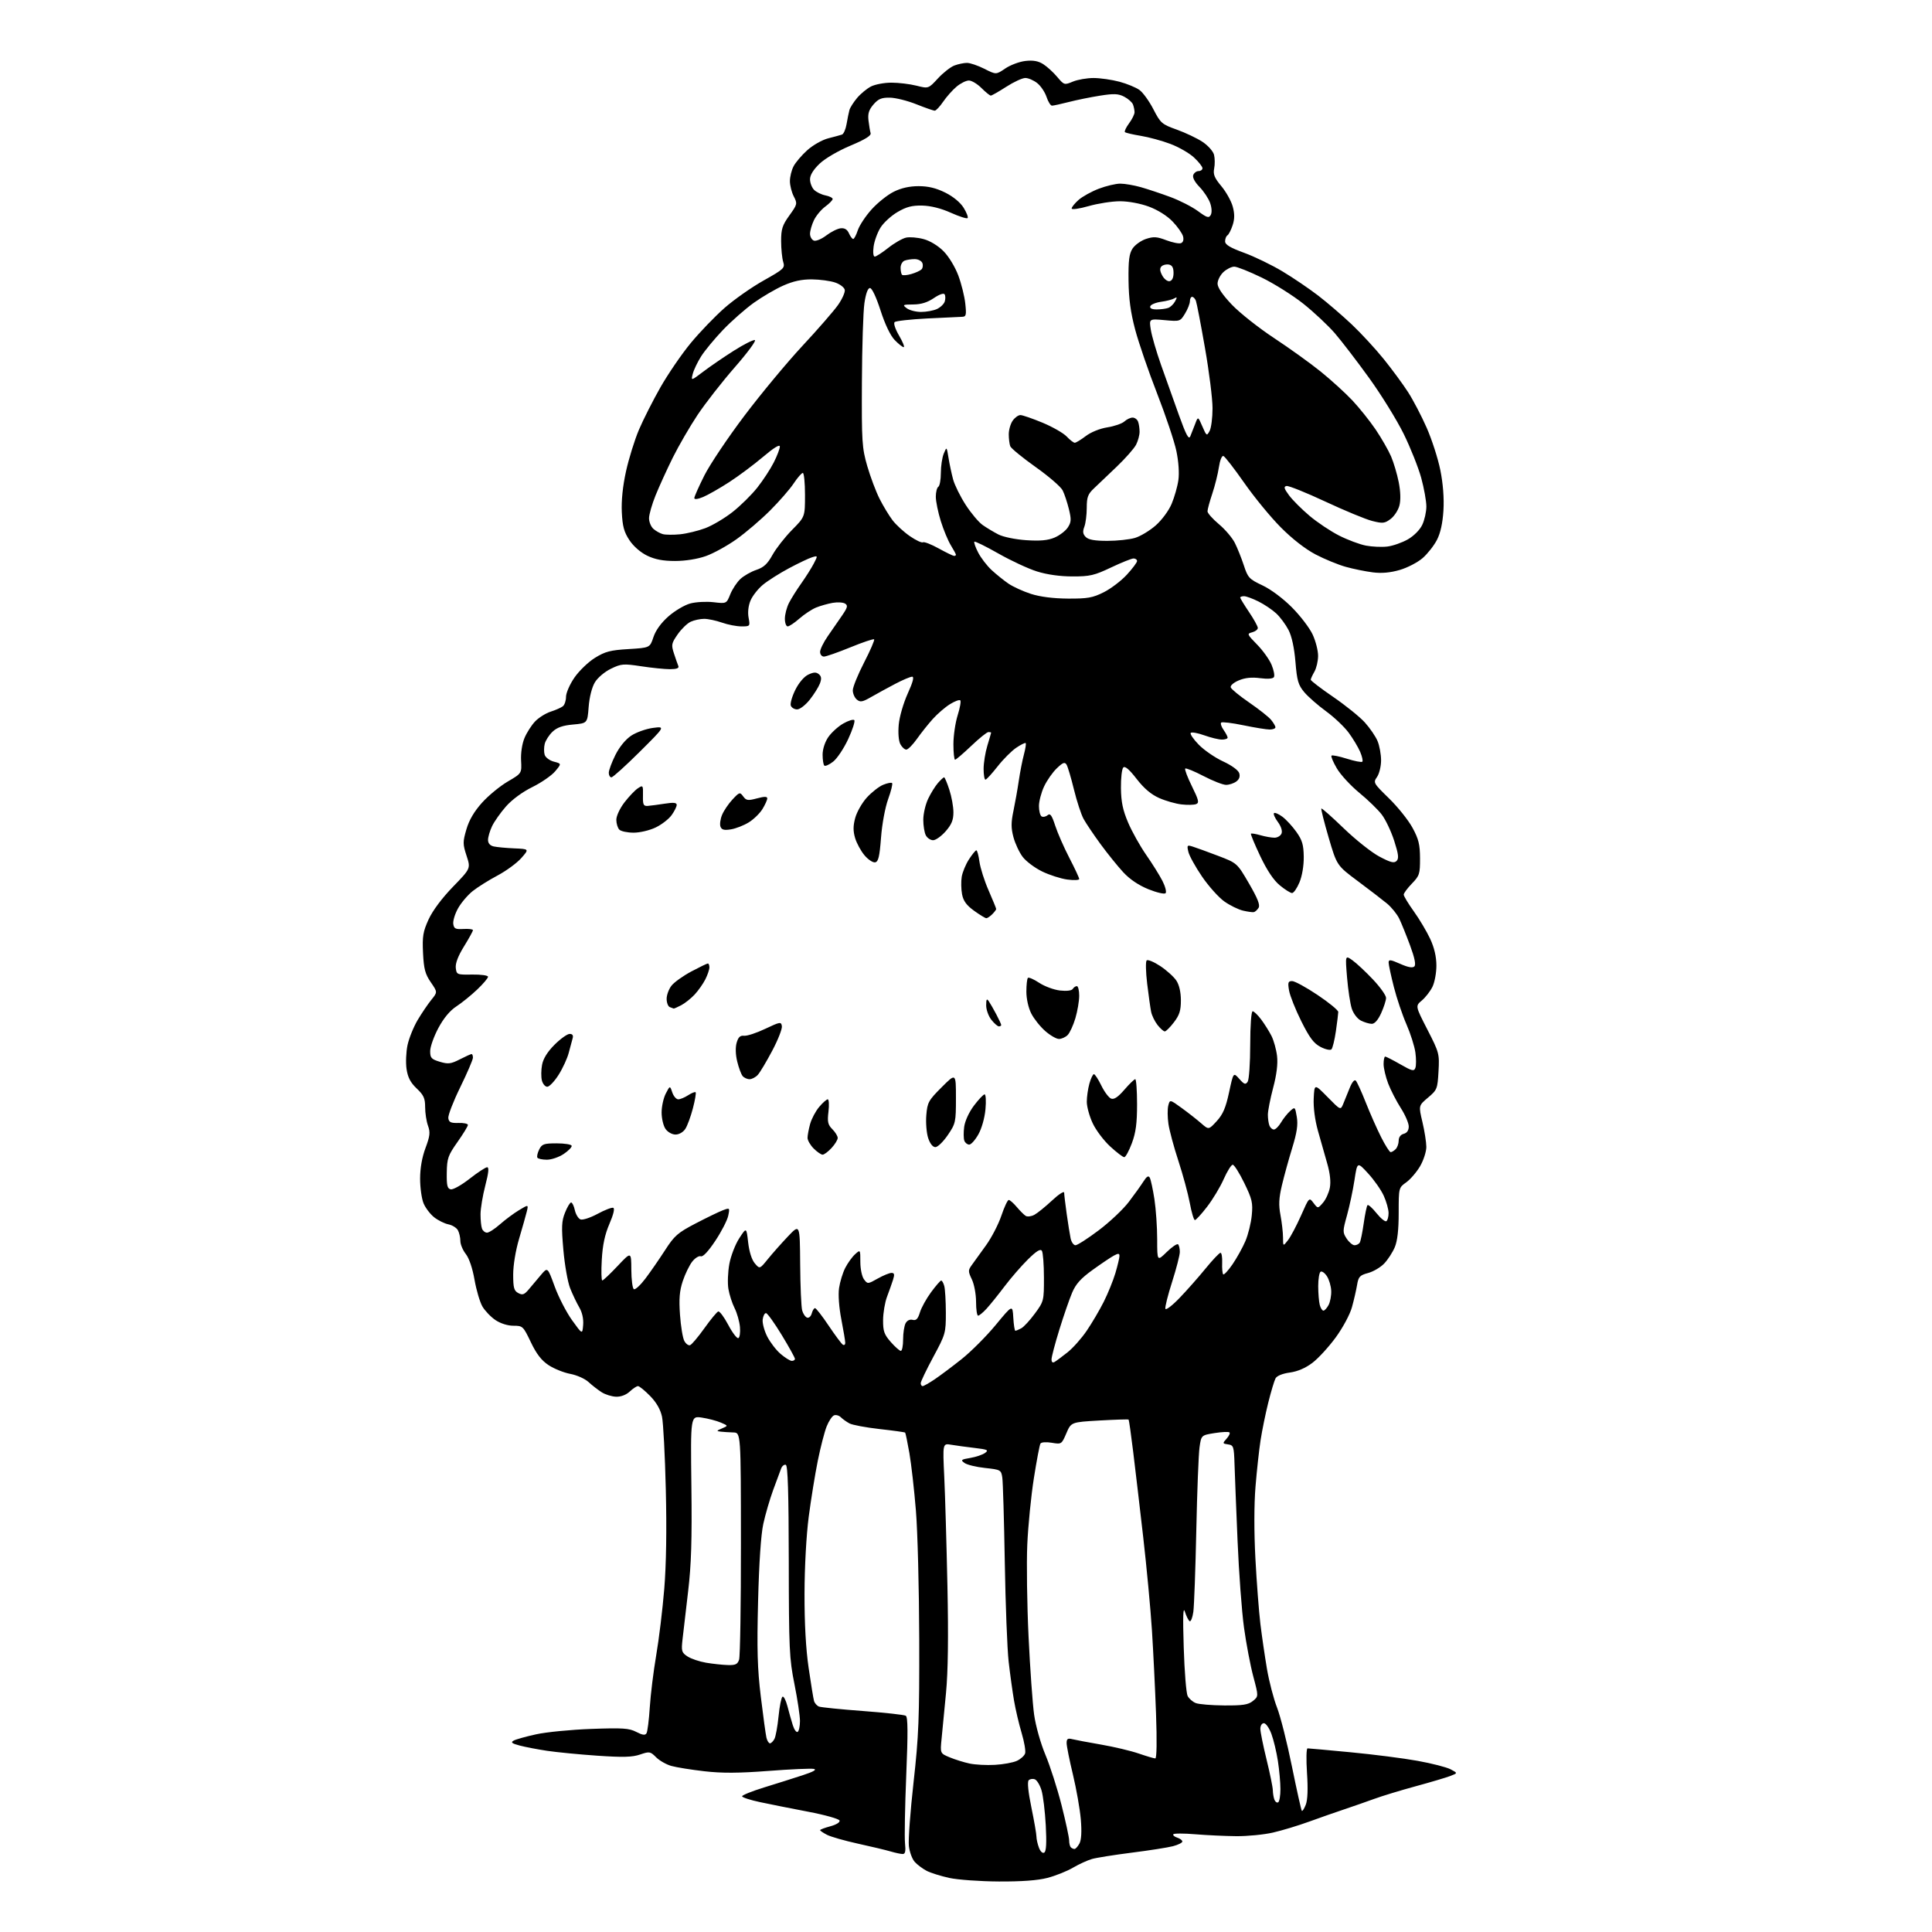 <?xml version="1.0" encoding="UTF-8" standalone="no"?>
<svg 
  version="1.1" 
  xmlns="http://www.w3.org/2000/svg" 
  xmlns:xlink="http://www.w3.org/1999/xlink" 
  xmlns:svg="http://www.w3.org/2000/svg"
  xmlns:rdf="http://www.w3.org/1999/02/22-rdf-syntax-ns#"
  xmlns:cc="http://creativecommons.org/ns#"
  xmlns:dc="http://purl.org/dc/elements/1.1/"
  viewBox="0 0 768 768"
  width="768"
  height="768"
>
<style>svg {background-color: white; }</style>"
<path stroke="none" fill="black" fill-rule="evenodd" d="M397.04,747.92C389.59,747.88 380.74,747.24 377.37,746.51C374.00,745.77 369.95,744.51 368.37,743.69C366.79,742.87 364.66,741.28 363.63,740.14C362.60,739.01 361.55,736.15 361.29,733.79C361.02,731.43 361.86,720.05 363.15,708.50C365.21,690.11 365.49,683.03 365.41,651.50C365.36,631.70 364.77,608.75 364.09,600.50C363.42,592.25 362.25,581.97 361.50,577.65C360.74,573.33 359.98,569.65 359.81,569.48C359.64,569.31 355.07,568.67 349.66,568.07C344.24,567.46 338.85,566.46 337.68,565.83C336.50,565.20 334.96,564.10 334.24,563.38C333.53,562.67 332.32,562.33 331.55,562.62C330.78,562.91 329.46,564.89 328.61,567.02C327.76,569.15 326.17,575.30 325.08,580.69C323.99,586.09 322.37,596.12 321.47,603.00C320.52,610.34 319.83,622.92 319.81,633.50C319.78,645.28 320.34,655.47 321.44,663.00C322.36,669.33 323.33,675.25 323.59,676.16C323.86,677.07 324.75,678.07 325.57,678.39C326.39,678.70 334.24,679.50 343.00,680.15C351.77,680.81 359.45,681.66 360.07,682.04C360.90,682.56 360.95,688.80 360.25,705.62C359.73,718.20 359.51,730.41 359.76,732.75C360.09,735.89 359.85,737.00 358.85,737.00C358.10,737.00 355.91,736.54 353.99,735.97C352.07,735.41 346.23,734.01 341.00,732.87C335.77,731.72 330.26,730.15 328.75,729.37C327.24,728.59 326.00,727.75 326.00,727.51C326.00,727.27 327.83,726.58 330.06,725.98C332.42,725.35 333.97,724.39 333.74,723.69C333.53,723.04 327.99,721.47 321.43,720.22C314.87,718.97 306.24,717.25 302.25,716.40C298.26,715.56 295.00,714.50 295.00,714.05C295.00,713.60 298.94,712.02 303.75,710.53C308.56,709.05 315.43,706.88 319.00,705.71C323.31,704.31 324.83,703.45 323.50,703.17C322.40,702.94 314.30,703.29 305.50,703.97C293.60,704.87 287.07,704.91 280.00,704.10C274.77,703.50 268.87,702.55 266.87,701.99C264.88,701.43 262.15,699.88 260.81,698.54C258.51,696.23 258.17,696.18 254.44,697.45C251.36,698.51 247.67,698.61 237.50,697.92C230.35,697.43 221.35,696.55 217.50,695.98C213.65,695.40 208.72,694.45 206.54,693.87C203.43,693.04 202.93,692.62 204.19,691.91C205.07,691.42 209.10,690.29 213.15,689.41C217.19,688.52 227.05,687.56 235.05,687.27C247.55,686.82 250.07,686.98 252.93,688.46C255.39,689.74 256.46,689.88 256.99,689.02C257.39,688.37 257.98,683.72 258.30,678.67C258.62,673.63 259.77,664.33 260.85,658.00C261.94,651.67 263.38,639.81 264.05,631.63C264.84,622.02 265.06,608.07 264.67,592.13C264.35,578.59 263.66,565.55 263.16,563.16C262.54,560.28 260.96,557.52 258.42,554.91C256.31,552.76 254.15,551.00 253.61,551.00C253.07,551.00 251.60,551.97 250.34,553.15C248.94,554.47 246.84,555.27 244.95,555.22C243.24,555.17 240.64,554.37 239.17,553.44C237.70,552.50 235.35,550.68 233.95,549.38C232.55,548.08 229.29,546.62 226.70,546.14C224.10,545.65 220.22,544.09 218.06,542.66C215.23,540.79 213.25,538.22 211.01,533.53C207.98,527.18 207.79,527.00 204.10,527.00C201.81,527.00 198.96,526.10 196.95,524.75C195.11,523.51 192.78,521.08 191.77,519.35C190.76,517.61 189.35,512.83 188.63,508.72C187.84,504.16 186.48,500.16 185.16,498.48C183.97,496.97 183.00,494.64 183.00,493.30C183.00,491.96 182.57,490.06 182.04,489.07C181.51,488.08 179.81,487.01 178.26,486.70C176.71,486.39 174.17,485.13 172.60,483.90C171.04,482.67 169.14,480.18 168.38,478.36C167.62,476.55 167.00,472.14 167.00,468.57C167.00,464.38 167.76,460.04 169.14,456.36C170.92,451.58 171.09,450.13 170.14,447.50C169.51,445.77 169.00,442.45 169.00,440.11C169.00,436.59 168.43,435.32 165.64,432.68C163.17,430.34 162.11,428.30 161.61,424.95C161.24,422.44 161.42,418.16 162.00,415.43C162.59,412.69 164.40,408.22 166.02,405.48C167.65,402.74 170.10,399.13 171.46,397.45C173.95,394.39 173.95,394.39 171.24,390.45C169.00,387.18 168.47,385.17 168.16,378.81C167.85,372.19 168.15,370.35 170.38,365.47C171.99,361.97 175.67,357.04 180.05,352.52C187.12,345.23 187.12,345.23 185.47,340.19C183.95,335.55 183.94,334.70 185.40,329.69C186.48,325.99 188.48,322.57 191.61,319.09C194.14,316.27 198.74,312.49 201.81,310.69C207.41,307.42 207.41,307.42 207.14,302.34C206.98,299.33 207.53,295.68 208.49,293.38C209.38,291.25 211.28,288.27 212.72,286.77C214.15,285.27 216.94,283.53 218.91,282.89C220.89,282.26 223.06,281.29 223.75,280.75C224.44,280.20 225.00,278.51 225.00,276.99C225.00,275.46 226.50,272.03 228.34,269.36C230.18,266.69 233.84,263.16 236.48,261.52C240.54,259.00 242.61,258.45 249.81,258.02C258.34,257.50 258.34,257.50 259.75,253.27C260.65,250.56 262.80,247.59 265.72,245.02C268.23,242.81 272.13,240.50 274.39,239.89C276.65,239.28 280.81,239.06 283.64,239.39C288.79,239.99 288.79,239.99 290.29,236.25C291.12,234.19 292.93,231.45 294.31,230.16C295.68,228.88 298.54,227.25 300.66,226.54C303.61,225.55 305.10,224.16 307.09,220.56C308.52,217.99 312.01,213.53 314.84,210.66C320.00,205.44 320.00,205.44 320.00,196.72C320.00,191.92 319.61,188.00 319.13,188.00C318.66,188.00 317.03,189.86 315.52,192.14C314.02,194.42 309.79,199.27 306.14,202.92C302.49,206.57 296.48,211.71 292.78,214.34C289.09,216.97 283.59,220.00 280.56,221.06C277.22,222.24 272.41,223.00 268.34,223.00C263.55,223.00 260.38,222.39 257.25,220.88C254.62,219.60 251.80,217.15 250.20,214.72C248.07,211.50 247.45,209.24 247.18,203.59C246.96,199.00 247.55,193.27 248.85,187.35C249.96,182.32 252.27,174.89 253.98,170.85C255.70,166.81 259.56,159.19 262.56,153.91C265.57,148.64 270.96,140.76 274.55,136.41C278.14,132.06 284.21,125.76 288.03,122.40C291.85,119.05 298.84,114.14 303.56,111.50C311.67,106.94 312.09,106.54 311.33,104.09C310.89,102.67 310.52,98.96 310.51,95.86C310.50,91.07 310.99,89.53 313.79,85.64C316.97,81.22 317.03,80.96 315.54,78.08C314.69,76.44 314.00,73.70 314.00,72.00C314.00,70.30 314.65,67.65 315.44,66.13C316.22,64.60 318.67,61.72 320.88,59.73C323.10,57.72 326.80,55.62 329.19,55.00C331.56,54.40 334.04,53.72 334.69,53.50C335.35,53.28 336.18,51.39 336.53,49.30C336.89,47.21 337.39,44.71 337.66,43.74C337.92,42.78 339.29,40.63 340.69,38.96C342.09,37.29 344.57,35.24 346.21,34.39C347.84,33.55 351.51,32.86 354.36,32.86C357.21,32.86 361.69,33.40 364.31,34.06C369.07,35.26 369.07,35.26 372.83,31.18C374.90,28.94 377.84,26.63 379.36,26.05C380.89,25.47 383.15,25.00 384.40,25.00C385.64,25.00 388.75,26.06 391.31,27.35C395.96,29.71 395.96,29.71 399.63,27.21C401.65,25.84 405.25,24.50 407.63,24.23C410.72,23.88 412.75,24.25 414.73,25.52C416.25,26.49 418.75,28.77 420.27,30.59C423.00,33.82 423.11,33.85 426.49,32.44C428.39,31.65 432.09,31.01 434.72,31.01C437.35,31.02 441.96,31.68 444.97,32.48C447.97,33.28 451.57,34.76 452.97,35.78C454.36,36.79 456.85,40.24 458.50,43.45C461.34,48.96 461.84,49.40 467.77,51.52C471.22,52.76 475.83,54.94 478.00,56.38C480.21,57.84 482.24,60.13 482.60,61.54C482.95,62.93 482.97,65.38 482.65,66.98C482.19,69.32 482.75,70.71 485.52,74.02C487.41,76.29 489.45,79.94 490.04,82.14C490.82,85.03 490.80,87.07 489.98,89.55C489.36,91.43 488.44,93.23 487.93,93.55C487.42,93.86 487.00,94.93 487.00,95.93C487.00,97.26 488.95,98.44 494.52,100.48C498.66,101.99 505.54,105.32 509.80,107.88C514.07,110.44 520.46,114.78 524.01,117.51C527.56,120.24 533.54,125.38 537.30,128.92C541.06,132.47 546.82,138.71 550.10,142.79C553.39,146.87 557.71,152.75 559.71,155.85C561.72,158.96 565.05,165.32 567.11,170.00C569.18,174.68 571.63,182.28 572.56,186.90C573.64,192.29 574.08,198.01 573.79,202.90C573.48,207.93 572.62,211.88 571.22,214.59C570.07,216.85 567.51,220.10 565.55,221.82C563.59,223.54 559.49,225.67 556.44,226.56C552.65,227.66 549.25,227.97 545.70,227.52C542.84,227.16 538.02,226.18 535.00,225.34C531.98,224.51 526.56,222.28 522.96,220.40C518.90,218.27 513.66,214.20 509.11,209.61C505.09,205.57 498.56,197.61 494.60,191.94C490.64,186.27 486.92,181.47 486.32,181.27C485.70,181.07 484.94,182.97 484.53,185.71C484.14,188.34 482.97,193.07 481.91,196.22C480.86,199.36 480.00,202.53 480.00,203.26C480.00,203.98 482.03,206.27 484.51,208.35C486.99,210.42 489.85,213.78 490.87,215.81C491.89,217.84 493.50,221.87 494.45,224.76C496.04,229.64 496.57,230.21 501.83,232.69C505.16,234.25 510.00,237.87 513.55,241.43C516.88,244.77 520.59,249.63 521.80,252.24C523.01,254.85 523.98,258.67 523.96,260.74C523.95,262.81 523.29,265.62 522.50,267.00C521.71,268.38 521.05,269.81 521.04,270.20C521.02,270.58 525.03,273.65 529.95,277.02C534.88,280.40 540.55,284.97 542.55,287.19C544.55,289.41 546.83,292.73 547.60,294.58C548.37,296.42 549.00,299.88 549.00,302.25C549.00,304.62 548.27,307.59 547.39,308.86C545.82,311.10 545.94,311.31 552.14,317.36C555.64,320.77 559.84,326.02 561.48,329.03C563.93,333.53 564.46,335.69 564.48,341.19C564.50,347.40 564.27,348.13 561.25,351.24C559.46,353.09 558.00,355.06 558.00,355.63C558.00,356.21 559.81,359.21 562.03,362.30C564.25,365.40 567.17,370.31 568.52,373.21C570.15,376.72 570.98,380.28 570.99,383.80C571.00,386.71 570.29,390.54 569.41,392.30C568.54,394.06 566.65,396.49 565.21,397.70C562.60,399.90 562.60,399.90 567.42,409.29C572.10,418.42 572.23,418.90 571.83,425.92C571.44,432.84 571.27,433.27 567.66,436.32C563.89,439.50 563.89,439.50 565.43,446.00C566.28,449.57 566.98,454.04 566.99,455.91C566.99,457.79 565.87,461.25 564.50,463.60C563.12,465.95 560.64,468.83 559.00,470.00C556.01,472.13 556.00,472.17 556.00,482.10C556.00,488.85 555.50,493.27 554.45,495.78C553.59,497.83 551.70,500.74 550.24,502.27C548.79,503.79 545.90,505.49 543.84,506.04C540.54,506.93 540.00,507.51 539.46,510.78C539.12,512.82 538.21,516.79 537.43,519.60C536.65,522.47 533.84,527.71 531.01,531.60C528.24,535.39 524.07,539.95 521.74,541.72C518.98,543.83 515.83,545.18 512.71,545.61C509.79,546.01 507.58,546.92 507.04,547.93C506.55,548.85 505.25,553.17 504.16,557.55C503.07,561.92 501.69,568.65 501.10,572.50C500.50,576.35 499.59,584.67 499.08,591.00C498.50,598.02 498.49,609.12 499.04,619.50C499.53,628.85 500.43,640.55 501.02,645.50C501.62,650.45 502.81,658.55 503.65,663.50C504.50,668.45 506.29,675.33 507.64,678.78C508.99,682.23 511.66,692.79 513.57,702.23C515.49,711.67 517.26,719.59 517.50,719.84C517.75,720.08 518.45,718.98 519.07,717.39C519.81,715.50 519.98,711.12 519.55,704.75C519.20,699.39 519.29,695.00 519.77,695.00C520.24,695.00 527.98,695.70 536.96,696.56C545.94,697.41 557.89,698.94 563.52,699.96C569.14,700.97 575.04,702.49 576.62,703.32C579.50,704.84 579.50,704.84 576.50,705.99C574.85,706.62 568.64,708.47 562.70,710.08C556.75,711.70 549.33,713.96 546.20,715.11C543.06,716.25 537.80,718.09 534.50,719.19C531.20,720.29 524.90,722.49 520.50,724.09C516.10,725.69 509.57,727.67 506.00,728.48C502.43,729.30 495.90,729.94 491.50,729.91C487.10,729.87 479.75,729.53 475.17,729.15C470.59,728.77 466.64,728.77 466.40,729.16C466.17,729.54 466.88,730.14 467.99,730.50C469.09,730.85 470.00,731.54 470.00,732.03C470.00,732.52 468.31,733.36 466.25,733.90C464.19,734.43 456.83,735.59 449.90,736.46C442.97,737.34 435.85,738.47 434.07,738.98C432.29,739.49 428.89,741.05 426.51,742.44C424.13,743.84 419.57,745.66 416.38,746.49C412.49,747.50 406.13,747.97 397.04,747.92zM415.12,736.42C415.90,735.94 416.08,732.57 415.71,725.61C415.41,720.05 414.65,713.79 414.02,711.69C413.39,709.60 412.20,707.63 411.37,707.31C410.54,706.99 409.44,707.16 408.92,707.68C408.32,708.28 408.71,712.25 409.98,718.43C411.09,723.81 412.00,729.04 412.00,730.04C412.00,731.05 412.45,733.05 413.00,734.50C413.59,736.05 414.45,736.84 415.12,736.42zM427.13,735.00C427.57,735.00 428.45,734.02 429.10,732.82C429.86,731.38 430.05,728.11 429.64,723.23C429.29,719.16 427.88,711.15 426.51,705.43C425.13,699.71 424.00,694.07 424.00,692.91C424.00,691.20 424.45,690.89 426.26,691.35C427.50,691.66 432.67,692.63 437.75,693.51C442.84,694.39 449.54,695.98 452.65,697.05C455.77,698.12 458.73,699.00 459.25,699.00C459.82,699.00 459.93,692.05 459.54,681.25C459.19,671.49 458.45,656.52 457.91,648.00C457.36,639.48 455.80,622.83 454.44,611.00C453.08,599.17 451.29,583.90 450.45,577.05C449.61,570.20 448.80,564.47 448.64,564.31C448.49,564.15 443.28,564.32 437.08,564.67C425.79,565.32 425.79,565.32 423.89,569.75C422.02,574.13 421.95,574.17 418.10,573.52C415.86,573.14 413.95,573.28 413.59,573.85C413.26,574.39 412.08,580.61 410.97,587.67C409.86,594.73 408.69,606.58 408.36,614.00C408.03,621.42 408.26,637.90 408.87,650.62C409.48,663.34 410.47,677.29 411.08,681.62C411.71,686.08 413.65,692.99 415.57,697.56C417.43,701.99 420.31,710.99 421.98,717.56C423.64,724.13 425.00,730.44 425.00,731.58C425.00,732.73 425.30,733.97 425.67,734.33C426.03,734.70 426.69,735.00 427.13,735.00zM508.10,716.44C508.60,716.13 509.00,713.77 508.99,711.19C508.99,708.61 508.53,703.58 507.98,700.00C507.43,696.42 506.27,691.59 505.40,689.25C504.54,686.91 503.20,685.00 502.42,685.00C501.61,685.00 501.01,685.97 501.01,687.25C501.02,688.49 502.14,694.00 503.49,699.50C504.84,705.00 505.96,710.48 505.97,711.67C505.99,712.86 506.27,714.55 506.60,715.41C506.94,716.28 507.61,716.74 508.10,716.44zM395.50,701.56C398.80,701.38 402.73,700.66 404.23,699.96C405.73,699.27 407.20,697.94 407.50,697.01C407.79,696.08 407.17,692.43 406.12,688.91C405.06,685.38 403.70,679.58 403.09,676.00C402.48,672.42 401.51,665.45 400.95,660.50C400.39,655.55 399.70,637.77 399.42,621.00C399.13,604.23 398.69,589.09 398.43,587.36C397.97,584.32 397.77,584.21 391.57,583.54C388.06,583.17 384.39,582.27 383.40,581.55C381.79,580.37 382.03,580.17 385.71,579.55C387.97,579.17 390.61,578.27 391.58,577.56C393.12,576.44 392.59,576.19 387.42,575.58C384.17,575.20 379.98,574.63 378.11,574.31C374.72,573.73 374.72,573.73 375.36,587.11C375.71,594.48 376.27,614.00 376.62,630.50C377.05,650.84 376.86,664.52 376.05,673.00C375.39,679.88 374.60,688.08 374.29,691.24C373.72,696.99 373.72,696.99 377.52,698.57C379.61,699.44 383.16,700.55 385.41,701.03C387.66,701.51 392.20,701.75 395.50,701.56zM306.07,693.00C306.54,693.00 307.34,692.21 307.85,691.25C308.36,690.29 309.09,686.24 309.49,682.25C309.88,678.26 310.59,674.76 311.06,674.47C311.52,674.18 312.40,675.87 313.01,678.22C313.62,680.57 314.57,683.97 315.14,685.76C315.70,687.55 316.57,688.76 317.08,688.45C317.59,688.14 318.00,686.20 318.00,684.13C318.00,682.07 317.01,675.46 315.80,669.44C313.77,659.35 313.59,655.56 313.55,620.58C313.51,593.39 313.18,582.56 312.37,582.29C311.75,582.08 310.93,582.72 310.53,583.71C310.14,584.69 308.71,588.55 307.35,592.29C305.99,596.02 304.22,602.10 303.42,605.79C302.49,610.02 301.73,621.37 301.35,636.50C300.86,655.76 301.08,663.26 302.44,674.50C303.37,682.20 304.38,689.51 304.67,690.75C304.97,691.99 305.60,693.00 306.07,693.00zM486.64,677.94C494.08,677.99 496.20,677.66 498.04,676.17C500.31,674.33 500.31,674.33 498.20,666.42C497.04,662.06 495.38,653.33 494.51,647.00C493.63,640.67 492.48,625.15 491.95,612.50C491.41,599.85 490.87,586.12 490.74,582.00C490.52,574.99 490.35,574.48 488.17,574.17C485.93,573.85 485.91,573.76 487.58,571.91C488.54,570.85 489.06,569.73 488.74,569.41C488.42,569.08 485.76,569.20 482.84,569.67C477.52,570.52 477.52,570.52 476.83,575.35C476.45,578.01 475.87,592.86 475.55,608.34C475.22,623.83 474.69,638.41 474.37,640.74C474.04,643.07 473.38,644.74 472.90,644.44C472.42,644.14 471.58,642.46 471.02,640.70C470.30,638.41 470.16,642.44 470.55,654.90C470.84,664.46 471.55,673.15 472.11,674.20C472.67,675.25 474.11,676.51 475.32,676.99C476.52,677.48 481.61,677.90 486.64,677.94zM289.27,661.88C292.35,661.98 293.19,661.59 293.80,659.75C294.22,658.51 294.55,637.70 294.53,613.50C294.50,569.50 294.50,569.50 291.50,569.42C289.85,569.37 287.60,569.23 286.50,569.10C284.72,568.90 284.77,568.76 287.00,567.82C289.50,566.76 289.50,566.76 286.50,565.48C284.85,564.77 281.47,563.89 279.00,563.52C274.50,562.85 274.50,562.85 274.84,590.77C275.10,612.18 274.80,621.93 273.54,632.59C272.63,640.24 271.63,648.81 271.32,651.64C270.79,656.36 270.95,656.92 273.31,658.47C274.72,659.39 278.04,660.51 280.69,660.96C283.33,661.40 287.20,661.82 289.27,661.88zM366.77,551.00C367.19,551.00 369.33,549.79 371.52,548.32C373.71,546.84 378.55,543.22 382.27,540.26C385.99,537.30 392.07,531.22 395.77,526.74C402.50,518.59 402.50,518.59 402.80,523.80C402.97,526.66 403.34,529.00 403.62,529.00C403.90,529.00 404.96,528.56 405.97,528.02C406.98,527.48 409.42,524.83 411.40,522.13C414.93,517.33 415.00,517.05 414.98,507.87C414.98,502.71 414.61,497.93 414.17,497.23C413.59,496.32 412.04,497.27 408.61,500.65C405.99,503.23 401.79,508.08 399.27,511.42C396.74,514.76 393.54,518.74 392.15,520.25C390.76,521.76 389.26,523.00 388.81,523.00C388.37,523.00 388.00,520.54 388.00,517.53C388.00,514.51 387.26,510.52 386.34,508.60C384.80,505.36 384.80,504.96 386.35,502.81C387.26,501.54 389.79,498.02 391.98,495.00C394.16,491.98 396.90,486.69 398.06,483.25C399.21,479.81 400.54,477.00 400.99,477.00C401.45,477.00 402.88,478.26 404.17,479.79C405.47,481.33 407.07,482.93 407.74,483.34C408.41,483.75 409.95,483.56 411.17,482.91C412.38,482.26 415.54,479.70 418.19,477.23C420.83,474.75 423.01,473.35 423.02,474.11C423.03,474.88 423.48,478.65 424.02,482.50C424.56,486.35 425.27,490.74 425.58,492.25C425.90,493.76 426.77,495.00 427.52,495.00C428.27,495.00 432.44,492.32 436.79,489.04C441.14,485.76 446.50,480.70 448.71,477.79C450.93,474.88 453.54,471.23 454.53,469.67C455.85,467.61 456.53,467.20 457.06,468.17C457.46,468.90 458.29,472.74 458.90,476.69C459.50,480.65 460.00,487.83 460.00,492.64C460.00,501.41 460.00,501.41 463.81,497.68C465.91,495.63 467.94,494.27 468.31,494.65C468.69,495.02 469.00,496.38 469.00,497.65C469.00,498.93 467.62,504.28 465.94,509.54C464.25,514.81 463.04,519.63 463.26,520.27C463.47,520.90 466.00,518.97 468.89,515.96C471.78,512.96 476.44,507.69 479.24,504.25C482.05,500.81 484.72,498.00 485.17,498.00C485.62,498.00 485.92,499.80 485.83,502.00C485.74,504.20 485.93,506.26 486.24,506.57C486.55,506.89 488.21,505.11 489.92,502.62C491.63,500.13 493.94,495.98 495.05,493.39C496.16,490.80 497.31,486.17 497.60,483.09C498.08,478.13 497.74,476.68 494.61,470.25C492.67,466.26 490.60,463.00 490.03,463.00C489.45,463.00 487.84,465.57 486.45,468.70C485.07,471.84 482.09,476.79 479.84,479.70C477.60,482.62 475.41,485.00 474.99,485.00C474.57,485.00 473.66,481.96 472.97,478.25C472.28,474.54 470.24,467.00 468.44,461.50C466.63,456.00 464.85,449.37 464.47,446.76C464.09,444.16 464.06,440.90 464.40,439.53C465.03,437.03 465.03,437.03 469.77,440.47C472.37,442.36 475.85,445.09 477.49,446.53C480.48,449.14 480.48,449.14 483.67,445.66C486.14,442.97 487.25,440.37 488.58,434.20C490.29,426.23 490.29,426.23 492.63,428.86C494.61,431.10 495.12,431.27 495.97,430.00C496.52,429.18 496.98,422.54 496.98,415.25C496.99,407.57 497.40,402.00 497.95,402.00C498.47,402.00 499.99,403.46 501.33,405.25C502.67,407.04 504.52,409.99 505.44,411.80C506.35,413.62 507.35,417.22 507.65,419.80C508.01,422.92 507.49,427.17 506.09,432.44C504.94,436.80 504.00,441.61 504.00,443.11C504.00,444.61 504.27,446.55 504.61,447.42C504.94,448.29 505.74,449.00 506.39,449.00C507.04,449.00 508.31,447.75 509.21,446.22C510.11,444.70 511.74,442.64 512.83,441.66C514.76,439.91 514.82,439.96 515.50,444.00C516.02,447.09 515.56,450.19 513.68,456.31C512.29,460.82 510.45,467.49 509.59,471.14C508.37,476.29 508.24,478.97 509.01,483.03C509.55,485.91 510.01,489.90 510.02,491.89C510.04,495.50 510.04,495.50 511.99,493.00C513.07,491.62 515.40,487.21 517.18,483.20C520.41,475.89 520.41,475.89 522.13,478.18C523.86,480.47 523.86,480.47 525.91,478.10C527.04,476.81 528.26,474.11 528.64,472.12C529.08,469.78 528.71,466.38 527.59,462.50C526.64,459.20 524.98,453.35 523.90,449.50C522.70,445.21 522.05,440.23 522.22,436.64C522.50,430.78 522.50,430.78 527.69,436.06C532.87,441.33 532.89,441.34 533.91,438.92C534.47,437.59 535.63,434.73 536.49,432.57C537.43,430.20 538.40,429.01 538.95,429.57C539.44,430.08 541.24,434.00 542.93,438.29C544.62,442.57 547.36,448.76 549.02,452.04C550.67,455.32 552.38,458.00 552.81,458.00C553.25,458.00 554.14,457.46 554.80,456.80C555.46,456.14 556.00,454.62 556.00,453.42C556.00,452.07 556.77,451.03 558.00,450.71C559.30,450.37 560.00,449.35 560.00,447.79C560.00,446.47 558.58,443.17 556.83,440.45C555.09,437.73 552.84,433.36 551.83,430.74C550.83,428.12 550.00,424.63 550.00,422.99C550.00,421.35 550.28,420.00 550.63,420.00C550.97,420.00 553.68,421.38 556.63,423.07C561.30,425.75 562.09,425.94 562.63,424.52C562.98,423.62 562.98,420.86 562.64,418.39C562.30,415.91 560.70,410.88 559.09,407.19C557.48,403.51 555.22,396.83 554.08,392.33C552.94,387.84 552.00,383.48 552.00,382.64C552.00,381.34 552.70,381.42 556.61,383.15C559.72,384.53 561.54,384.86 562.23,384.17C562.91,383.49 562.36,380.78 560.53,375.83C559.04,371.80 557.10,367.01 556.22,365.18C555.33,363.36 553.15,360.66 551.37,359.18C549.59,357.71 544.37,353.70 539.77,350.27C531.42,344.05 531.42,344.05 528.15,332.91C526.36,326.79 525.06,321.61 525.26,321.40C525.47,321.20 529.47,324.74 534.16,329.27C538.85,333.79 545.21,338.85 548.30,340.49C552.77,342.86 554.18,343.22 555.16,342.24C556.14,341.26 555.94,339.60 554.20,334.18C552.99,330.43 550.76,325.74 549.25,323.78C547.74,321.81 543.71,317.90 540.29,315.10C536.88,312.29 532.88,307.95 531.42,305.45C529.95,302.95 529.00,300.67 529.29,300.38C529.58,300.08 532.33,300.63 535.40,301.60C538.47,302.57 541.23,303.10 541.55,302.79C541.86,302.47 541.47,300.71 540.68,298.86C539.89,297.01 537.84,293.59 536.12,291.26C534.41,288.94 530.37,285.11 527.15,282.76C523.93,280.42 520.03,277.00 518.48,275.17C516.07,272.29 515.58,270.63 514.96,263.11C514.49,257.52 513.51,252.96 512.21,250.44C511.09,248.27 508.90,245.31 507.34,243.86C505.78,242.41 502.61,240.27 500.29,239.11C497.97,237.95 495.39,237.00 494.54,237.00C493.69,237.00 493.00,237.24 493.00,237.54C493.00,237.84 494.57,240.42 496.50,243.28C498.43,246.13 500.00,248.99 500.00,249.62C500.00,250.25 498.99,251.03 497.76,251.35C495.62,251.91 495.71,252.13 499.71,256.22C502.02,258.57 504.62,262.21 505.48,264.29C506.35,266.38 506.77,268.57 506.40,269.16C505.99,269.82 503.94,269.98 500.91,269.58C497.58,269.14 494.95,269.41 492.45,270.46C490.41,271.31 489.00,272.52 489.23,273.24C489.45,273.93 492.75,276.64 496.57,279.26C500.38,281.88 504.29,284.96 505.25,286.12C506.21,287.28 507.00,288.62 507.00,289.11C507.00,289.60 505.99,290.00 504.75,290.00C503.51,290.01 498.80,289.24 494.28,288.31C489.76,287.37 485.78,286.89 485.43,287.24C485.08,287.59 485.52,288.90 486.40,290.16C487.28,291.42 488.00,292.79 488.00,293.22C488.00,293.65 486.99,294.00 485.75,294.00C484.51,294.01 481.37,293.25 478.77,292.32C476.17,291.38 473.73,290.94 473.34,291.33C472.95,291.72 474.38,293.83 476.52,296.02C478.65,298.21 483.01,301.20 486.19,302.67C489.58,304.23 492.24,306.17 492.61,307.34C493.03,308.67 492.63,309.80 491.43,310.67C490.43,311.40 488.61,312.00 487.38,312.00C486.15,312.00 482.12,310.42 478.41,308.49C474.71,306.56 471.44,305.23 471.14,305.52C470.85,305.82 472.04,308.99 473.81,312.56C476.52,318.07 476.77,319.15 475.46,319.65C474.61,319.98 472.01,320.04 469.68,319.77C467.36,319.51 463.36,318.37 460.79,317.23C457.59,315.81 454.76,313.42 451.82,309.62C448.91,305.85 447.21,304.40 446.52,305.09C445.96,305.65 445.54,309.35 445.59,313.31C445.66,318.79 446.34,322.05 448.45,327.00C449.97,330.57 453.20,336.34 455.62,339.82C458.05,343.30 460.96,347.96 462.10,350.19C463.23,352.42 463.79,354.61 463.33,355.07C462.87,355.52 459.80,354.81 456.50,353.48C452.61,351.90 449.09,349.53 446.50,346.72C444.30,344.34 440.25,339.32 437.50,335.57C434.75,331.81 431.71,327.30 430.74,325.53C429.77,323.76 428.05,318.50 426.91,313.84C425.77,309.17 424.45,304.73 423.97,303.95C423.26,302.81 422.51,303.09 420.09,305.42C418.43,307.00 416.16,310.25 415.04,312.64C413.92,315.02 413.00,318.53 413.00,320.43C413.00,322.33 413.47,324.17 414.04,324.53C414.62,324.88 415.69,324.67 416.42,324.06C417.48,323.18 418.11,324.04 419.47,328.23C420.41,331.13 422.94,336.89 425.09,341.04C427.24,345.18 429.00,348.95 429.00,349.42C429.00,349.89 426.86,349.98 424.25,349.63C421.64,349.27 417.13,347.82 414.24,346.41C411.35,345.00 407.89,342.41 406.55,340.65C405.21,338.90 403.56,335.37 402.87,332.82C401.89,329.14 401.89,326.97 402.86,322.34C403.53,319.13 404.50,313.69 405.00,310.25C405.51,306.81 406.42,302.16 407.03,299.90C407.63,297.64 407.95,295.62 407.72,295.39C407.50,295.17 405.81,296.00 403.96,297.25C402.12,298.49 398.78,301.83 396.55,304.68C394.32,307.52 392.16,309.88 391.75,309.93C391.34,309.97 391.00,308.05 391.00,305.66C391.00,303.27 391.67,299.11 392.49,296.41C393.31,293.71 393.98,291.39 393.99,291.25C394.00,291.11 393.52,291.00 392.93,291.00C392.33,291.00 389.26,293.47 386.09,296.50C382.91,299.52 380.02,302.00 379.66,302.00C379.30,302.00 379.00,299.23 379.00,295.84C379.00,292.45 379.76,287.28 380.68,284.35C381.60,281.42 382.08,278.74 381.73,278.40C381.39,278.05 379.55,278.73 377.65,279.91C375.75,281.08 372.68,283.72 370.83,285.77C368.99,287.82 366.13,291.40 364.49,293.73C362.84,296.05 360.95,297.97 360.29,297.98C359.62,297.99 358.55,297.03 357.91,295.83C357.22,294.55 356.96,291.40 357.26,288.07C357.54,284.94 359.12,279.50 360.82,275.73C362.91,271.12 363.47,269.00 362.58,269.00C361.87,269.00 358.86,270.27 355.89,271.83C352.93,273.39 348.64,275.73 346.36,277.04C342.84,279.07 341.98,279.23 340.61,278.09C339.72,277.36 339.00,275.70 339.00,274.42C339.00,273.13 341.02,268.16 343.49,263.36C345.96,258.57 347.75,254.42 347.48,254.15C347.21,253.88 342.95,255.31 338.02,257.33C333.08,259.35 328.36,261.00 327.52,261.00C326.69,261.00 326.00,260.17 326.00,259.15C326.00,258.13 327.37,255.32 329.05,252.90C330.73,250.48 333.29,246.78 334.74,244.67C336.92,241.49 337.13,240.69 335.93,239.94C335.15,239.44 332.93,239.31 331.00,239.64C329.07,239.98 326.12,240.82 324.43,241.50C322.74,242.19 319.75,244.16 317.80,245.87C315.84,247.59 313.73,249.00 313.12,249.00C312.50,249.00 312.00,247.63 312.00,245.95C312.00,244.27 312.73,241.46 313.62,239.70C314.52,237.94 316.73,234.42 318.54,231.87C320.35,229.32 322.57,225.79 323.49,224.03C325.14,220.83 325.14,220.82 322.82,221.52C321.55,221.90 317.43,223.86 313.68,225.86C309.92,227.86 305.25,230.82 303.30,232.43C301.35,234.03 299.12,236.87 298.34,238.73C297.47,240.81 297.18,243.43 297.58,245.55C298.21,248.95 298.17,249.00 294.74,249.00C292.82,249.00 289.34,248.33 287.00,247.50C284.66,246.68 281.48,246.00 279.92,246.00C278.37,246.00 275.96,246.51 274.58,247.14C273.20,247.77 270.86,250.03 269.38,252.17C266.90,255.75 266.79,256.33 267.91,259.77C268.58,261.82 269.36,264.06 269.65,264.75C270.01,265.62 269.01,266.00 266.33,266.01C264.23,266.01 259.07,265.49 254.88,264.85C247.82,263.78 246.94,263.85 242.86,265.83C240.38,267.03 237.59,269.39 236.48,271.23C235.29,273.21 234.31,277.07 234.00,281.00C233.50,287.50 233.50,287.50 227.82,288.01C223.72,288.37 221.46,289.16 219.66,290.85C218.29,292.14 216.89,294.31 216.54,295.68C216.20,297.05 216.19,299.03 216.52,300.07C216.86,301.12 218.50,302.33 220.18,302.77C223.24,303.56 223.24,303.56 220.67,306.62C219.25,308.30 215.17,311.12 211.60,312.88C207.69,314.80 203.53,317.86 201.15,320.56C198.98,323.03 196.48,326.57 195.60,328.43C194.72,330.28 194.00,332.74 194.00,333.88C194.00,335.22 194.80,336.14 196.25,336.47C197.49,336.75 201.18,337.10 204.45,337.24C210.39,337.50 210.39,337.50 207.23,341.09C205.49,343.07 201.24,346.18 197.79,348.02C194.33,349.85 189.89,352.64 187.91,354.21C185.94,355.78 183.32,358.86 182.10,361.04C180.87,363.23 180.01,366.02 180.18,367.26C180.45,369.17 181.05,369.47 184.25,369.28C186.31,369.16 188.00,369.37 188.00,369.76C188.00,370.15 186.40,373.06 184.43,376.24C182.09,380.03 180.98,382.95 181.18,384.76C181.49,387.43 181.65,387.50 187.75,387.40C191.22,387.35 194.00,387.74 194.00,388.28C194.00,388.82 192.05,391.12 189.67,393.38C187.28,395.65 183.56,398.66 181.40,400.07C178.82,401.76 176.35,404.74 174.23,408.71C172.45,412.05 171.00,416.16 171.00,417.85C171.00,420.54 171.47,421.06 174.83,422.07C178.16,423.06 179.20,422.94 182.79,421.11C185.06,419.95 187.16,419.00 187.46,419.00C187.76,419.00 188.00,419.65 188.00,420.44C188.00,421.23 185.73,426.51 182.96,432.18C180.19,437.84 178.05,443.38 178.21,444.49C178.45,446.12 179.21,446.48 182.25,446.39C184.31,446.32 186.00,446.68 186.00,447.18C186.00,447.69 184.13,450.75 181.85,453.98C178.10,459.30 177.69,460.47 177.60,466.15C177.52,471.31 177.81,472.50 179.19,472.78C180.12,472.97 183.49,471.07 186.69,468.56C189.89,466.05 193.02,464.00 193.65,464.00C194.45,464.00 194.23,466.21 192.92,471.25C191.88,475.24 191.03,480.38 191.02,482.67C191.01,484.96 191.27,487.55 191.61,488.42C191.94,489.29 192.84,490.00 193.60,490.00C194.37,490.00 196.68,488.51 198.75,486.68C200.81,484.86 204.21,482.33 206.30,481.07C210.09,478.78 210.09,478.78 209.40,481.64C209.01,483.21 207.64,488.07 206.35,492.43C204.97,497.07 204.00,502.95 204.00,506.64C204.00,511.94 204.32,513.10 206.03,514.02C207.73,514.92 208.42,514.67 210.28,512.45C211.50,510.99 213.67,508.42 215.09,506.74C217.68,503.68 217.68,503.68 220.49,511.39C222.04,515.63 225.15,521.66 227.40,524.80C231.50,530.50 231.50,530.50 231.81,526.69C232.01,524.29 231.44,521.70 230.26,519.69C229.23,517.94 227.61,514.52 226.64,512.10C225.68,509.68 224.47,502.83 223.95,496.87C223.14,487.71 223.24,485.43 224.61,482.03C225.49,479.81 226.58,478.00 227.03,478.00C227.48,478.00 228.14,479.38 228.51,481.07C228.89,482.75 229.90,484.41 230.76,484.74C231.62,485.07 234.66,484.08 237.52,482.54C240.37,480.99 243.18,479.91 243.77,480.12C244.44,480.36 243.87,482.76 242.26,486.50C240.43,490.76 239.55,494.90 239.22,500.75C238.96,505.29 239.05,509.00 239.42,509.00C239.79,509.00 242.53,506.41 245.51,503.25C250.93,497.50 250.93,497.50 250.96,504.69C250.98,508.65 251.43,512.15 251.96,512.47C252.49,512.80 254.55,510.91 256.54,508.28C258.53,505.65 262.04,500.57 264.35,497.00C268.08,491.20 269.40,490.05 276.52,486.34C280.91,484.05 285.77,481.70 287.32,481.11C290.12,480.06 290.14,480.08 289.48,483.28C289.11,485.05 286.82,489.52 284.37,493.21C281.58,497.42 279.43,499.72 278.59,499.39C277.85,499.11 276.31,500.06 275.18,501.50C274.05,502.94 272.36,506.41 271.42,509.23C270.12,513.15 269.86,516.27 270.31,522.64C270.63,527.21 271.40,531.88 272.02,533.03C272.63,534.18 273.66,534.95 274.31,534.73C274.95,534.52 277.51,531.49 280.00,528.00C282.49,524.51 284.97,521.51 285.51,521.33C286.06,521.15 287.85,523.56 289.50,526.67C291.15,529.79 292.95,532.15 293.50,531.92C294.05,531.69 294.34,529.70 294.14,527.50C293.94,525.30 292.98,521.92 292.01,520.00C291.04,518.08 289.93,514.63 289.55,512.36C289.17,510.08 289.34,505.61 289.93,502.42C290.52,499.24 292.29,494.66 293.86,492.24C296.72,487.84 296.72,487.84 297.40,493.86C297.83,497.58 298.83,500.77 300.04,502.19C302.00,504.50 302.00,504.50 305.24,500.50C307.02,498.30 310.61,494.25 313.22,491.50C317.96,486.50 317.96,486.50 318.08,502.50C318.14,511.30 318.50,519.59 318.88,520.93C319.25,522.26 320.13,523.54 320.84,523.78C321.55,524.02 322.38,523.26 322.68,522.11C322.99,520.95 323.57,520.00 323.98,520.00C324.40,520.00 326.84,523.13 329.41,526.97C331.98,530.80 334.51,534.20 335.04,534.53C335.57,534.85 336.00,534.53 336.00,533.81C336.00,533.09 335.30,528.90 334.45,524.50C333.52,519.71 333.15,514.70 333.54,512.02C333.90,509.56 335.00,505.96 335.99,504.02C336.98,502.09 338.74,499.64 339.89,498.60C342.00,496.69 342.00,496.69 342.00,501.65C342.00,504.44 342.64,507.47 343.45,508.56C344.88,510.47 344.96,510.47 348.90,508.25C351.10,507.01 353.56,506.00 354.38,506.00C355.54,506.00 355.67,506.59 354.99,508.75C354.51,510.26 353.43,513.30 352.60,515.50C351.77,517.70 351.07,521.85 351.04,524.72C351.01,529.16 351.46,530.46 354.10,533.47C355.81,535.41 357.61,537.00 358.10,537.00C358.60,537.00 359.00,534.95 359.00,532.43C359.00,529.92 359.44,527.04 359.99,526.02C360.59,524.90 361.69,524.37 362.80,524.66C364.18,525.02 364.88,524.31 365.68,521.71C366.25,519.82 368.25,516.21 370.11,513.68C371.98,511.15 373.79,509.06 374.13,509.04C374.48,509.02 375.04,510.01 375.37,511.25C375.70,512.49 375.98,517.24 375.99,521.81C376.00,529.90 375.86,530.39 371.00,539.40C368.25,544.51 366.00,549.20 366.00,549.84C366.00,550.48 366.35,551.00 366.77,551.00zM419.25,541.37C419.94,540.96 422.24,539.25 424.37,537.56C426.50,535.88 429.93,532.02 431.98,529.00C434.04,525.98 437.09,520.80 438.75,517.50C440.41,514.20 442.50,509.06 443.39,506.07C444.27,503.08 445.00,500.03 445.00,499.28C445.00,498.21 444.56,498.17 442.84,499.09C441.65,499.72 437.85,502.27 434.40,504.76C429.64,508.18 427.66,510.38 426.18,513.88C425.10,516.42 422.82,523.02 421.11,528.55C419.40,534.07 418.00,539.39 418.00,540.36C418.00,541.50 418.44,541.86 419.25,541.37zM314.75,540.97C315.44,540.99 316.00,540.62 316.00,540.17C316.00,539.71 313.64,535.44 310.75,530.68C307.86,525.93 305.05,522.01 304.50,521.99C303.95,521.96 303.36,523.10 303.18,524.52C303.00,525.95 303.82,529.00 304.99,531.31C306.17,533.61 308.56,536.73 310.32,538.22C312.07,539.72 314.06,540.96 314.75,540.97zM526.08,521.00C526.55,521.00 527.46,520.00 528.12,518.78C528.77,517.56 529.25,515.02 529.18,513.14C529.11,511.26 528.34,508.65 527.48,507.33C526.62,506.01 525.48,505.20 524.96,505.53C524.43,505.85 524.01,508.45 524.01,511.31C524.02,514.16 524.30,517.51 524.63,518.75C524.96,519.99 525.61,521.00 526.08,521.00zM538.46,495.00C539.24,495.00 540.17,494.53 540.52,493.97C540.87,493.40 541.58,489.94 542.10,486.28C542.62,482.62 543.30,479.37 543.61,479.06C543.92,478.75 545.53,480.19 547.18,482.25C548.84,484.31 550.60,485.75 551.10,485.44C551.59,485.13 551.99,483.67 551.98,482.19C551.97,480.71 551.10,477.61 550.05,475.31C549.01,473.01 546.21,469.02 543.84,466.45C539.54,461.77 539.54,461.77 538.42,469.14C537.80,473.19 536.46,479.48 535.45,483.12C533.70,489.41 533.69,489.88 535.32,492.37C536.27,493.82 537.68,495.00 538.46,495.00zM217.41,461.00C215.60,461.00 213.89,460.64 213.62,460.19C213.35,459.75 213.67,458.29 214.34,456.94C215.42,454.78 216.21,454.50 221.28,454.50C224.43,454.50 227.11,454.93 227.25,455.46C227.39,455.99 225.97,457.45 224.10,458.71C222.23,459.97 219.22,461.00 217.41,461.00zM446.91,460.00C446.38,460.00 443.87,458.09 441.33,455.75C438.78,453.41 435.64,449.25 434.36,446.50C433.07,443.75 432.02,439.93 432.02,438.00C432.01,436.07 432.48,432.81 433.05,430.75C433.63,428.69 434.43,427.00 434.85,427.00C435.26,427.00 436.59,429.04 437.80,431.53C439.01,434.03 440.76,436.35 441.68,436.71C442.86,437.16 444.43,436.11 446.96,433.18C448.94,430.88 450.88,429.00 451.28,429.00C451.67,429.00 452.00,433.48 452.00,438.96C452.00,446.59 451.51,450.22 449.93,454.46C448.79,457.51 447.43,460.00 446.91,460.00zM327.00,459.00C326.40,459.00 324.80,457.90 323.45,456.55C322.10,455.20 321.00,453.28 321.01,452.30C321.01,451.31 321.48,448.83 322.04,446.78C322.61,444.74 324.22,441.70 325.63,440.03C327.03,438.36 328.57,437.00 329.04,437.00C329.52,437.00 329.65,439.19 329.33,441.88C328.84,445.98 329.09,447.09 330.88,448.88C332.04,450.04 333.00,451.61 333.00,452.35C333.00,453.10 331.90,454.90 330.55,456.35C329.20,457.81 327.60,459.00 327.00,459.00zM371.83,456.00C370.79,456.00 369.70,454.62 368.96,452.39C368.31,450.40 367.97,446.32 368.22,443.31C368.64,438.24 369.08,437.44 374.34,432.18C380.00,426.52 380.00,426.52 380.00,436.49C380.00,446.09 379.88,446.63 376.75,451.23C374.96,453.85 372.75,456.00 371.83,456.00zM385.28,455.00C384.54,455.00 383.67,454.30 383.34,453.45C383.02,452.60 382.99,450.11 383.28,447.92C383.60,445.59 385.21,442.09 387.16,439.50C389.00,437.06 390.90,435.05 391.39,435.03C391.88,435.01 392.04,437.67 391.74,440.93C391.43,444.39 390.25,448.57 388.92,450.93C387.66,453.17 386.03,455.00 385.28,455.00zM268.53,451.00C267.17,451.00 265.44,450.03 264.56,448.78C263.70,447.56 263.00,444.61 263.00,442.23C263.00,439.85 263.75,436.46 264.66,434.70C266.32,431.50 266.32,431.50 267.24,434.25C267.75,435.76 268.82,437.00 269.62,437.00C270.42,437.00 272.19,436.26 273.57,435.36C274.94,434.47 276.27,433.94 276.52,434.19C276.78,434.44 276.29,437.32 275.44,440.57C274.59,443.83 273.24,447.51 272.43,448.75C271.57,450.06 269.94,451.00 268.53,451.00zM217.54,432.00C216.71,432.00 215.76,430.87 215.41,429.49C215.06,428.11 215.09,425.32 215.48,423.28C215.94,420.81 217.61,418.12 220.45,415.28C222.81,412.93 225.50,411.00 226.44,411.00C227.58,411.00 227.97,411.57 227.63,412.75C227.35,413.71 226.65,416.31 226.08,418.52C225.51,420.72 223.70,424.66 222.05,427.27C220.40,429.87 218.37,432.00 217.54,432.00zM297.97,429.00C297.02,429.00 295.77,428.43 295.20,427.74C294.62,427.04 293.66,424.45 293.06,421.99C292.38,419.22 292.30,416.35 292.83,414.50C293.48,412.26 294.23,411.56 295.80,411.73C296.96,411.86 300.74,410.62 304.20,408.97C310.14,406.16 310.52,406.10 310.81,407.92C310.98,408.98 309.26,413.37 306.98,417.67C304.70,421.98 302.13,426.29 301.26,427.25C300.40,428.21 298.91,429.00 297.97,429.00zM529.27,417.13C528.80,417.60 526.87,417.17 524.96,416.18C522.25,414.78 520.58,412.56 517.28,405.95C514.96,401.30 512.78,395.81 512.42,393.75C511.87,390.52 512.04,390.00 513.65,390.00C514.68,390.00 519.23,392.48 523.76,395.52C528.29,398.55 531.99,401.59 531.98,402.27C531.97,402.95 531.54,406.38 531.04,409.89C530.53,413.41 529.73,416.67 529.27,417.13zM420.96,413.00C419.92,413.00 417.45,411.58 415.48,409.84C413.50,408.11 411.01,404.98 409.94,402.88C408.81,400.66 408.00,397.06 408.00,394.21C408.00,391.53 408.27,389.06 408.61,388.72C408.94,388.39 410.96,389.27 413.09,390.68C415.22,392.09 418.94,393.46 421.35,393.74C424.02,394.04 426.01,393.79 426.43,393.12C426.81,392.50 427.54,392.00 428.06,392.00C428.58,392.00 429.00,393.72 429.00,395.82C429.00,397.92 428.31,401.95 427.48,404.77C426.64,407.60 425.25,410.60 424.40,411.45C423.55,412.30 422.00,413.00 420.96,413.00zM463.02,410.00C462.54,410.00 461.24,408.85 460.14,407.45C459.04,406.05 457.89,403.69 457.59,402.20C457.29,400.72 456.58,395.70 456.02,391.05C455.46,386.40 455.37,382.23 455.81,381.79C456.26,381.34 458.69,382.35 461.22,384.02C463.74,385.69 466.62,388.29 467.61,389.78C468.75,391.50 469.41,394.38 469.42,397.62C469.43,401.69 468.86,403.50 466.66,406.37C465.14,408.37 463.50,410.00 463.02,410.00zM397.07,408.00C396.56,408.00 395.21,406.81 394.07,405.37C392.93,403.92 392.01,401.33 392.02,399.62C392.03,397.18 392.25,396.83 393.05,398.00C393.62,398.82 394.96,401.17 396.04,403.21C397.12,405.25 398.00,407.16 398.00,407.46C398.00,407.76 397.58,408.00 397.07,408.00zM545.30,406.99C544.31,406.98 542.38,406.40 541.00,405.71C539.59,405.00 538.00,402.92 537.36,400.97C536.73,399.06 535.89,393.49 535.48,388.59C534.74,379.68 534.74,379.68 537.62,381.73C539.21,382.86 542.87,386.28 545.75,389.33C548.64,392.38 550.99,395.69 550.98,396.69C550.97,397.69 550.09,400.41 549.03,402.75C547.79,405.48 546.45,406.99 545.30,406.99zM267.80,400.92C267.63,400.88 266.94,400.62 266.25,400.34C265.56,400.06 265.00,398.58 265.00,397.05C265.00,395.52 265.87,393.16 266.94,391.81C268.00,390.45 271.55,387.92 274.83,386.17C278.10,384.43 281.05,383.00 281.39,383.00C281.73,383.00 282.00,383.70 282.00,384.55C282.00,385.40 281.27,387.54 280.39,389.30C279.50,391.06 277.59,393.78 276.14,395.34C274.69,396.90 272.28,398.81 270.80,399.59C269.31,400.37 267.96,400.96 267.80,400.92zM392.08,365.00C391.65,365.00 389.46,363.66 387.20,362.03C384.17,359.84 382.93,358.12 382.43,355.47C382.06,353.50 382.00,350.39 382.30,348.55C382.60,346.72 383.89,343.60 385.17,341.62C386.45,339.64 387.78,338.02 388.11,338.01C388.45,338.01 389.01,340.05 389.35,342.56C389.70,345.06 391.33,350.20 392.99,353.97C394.64,357.75 396.00,361.07 396.00,361.35C396.00,361.63 395.29,362.56 394.43,363.43C393.56,364.29 392.51,365.00 392.08,365.00zM498.43,362.58C497.92,362.69 495.98,362.43 494.12,361.99C492.27,361.56 488.93,359.92 486.70,358.35C484.48,356.78 480.50,352.35 477.86,348.50C475.23,344.65 472.77,340.21 472.40,338.64C471.77,335.98 471.90,335.83 474.11,336.53C475.43,336.94 479.94,338.58 484.14,340.18C491.78,343.09 491.78,343.09 496.52,351.24C499.96,357.17 500.99,359.79 500.30,360.88C499.78,361.71 498.94,362.47 498.43,362.58zM513.62,355.00C512.98,355.00 510.79,353.63 508.75,351.94C506.29,349.92 503.67,346.01 500.97,340.33C498.74,335.62 497.07,331.60 497.27,331.40C497.47,331.20 499.17,331.48 501.06,332.02C502.94,332.56 505.45,333.00 506.64,333.00C507.82,333.00 509.08,332.24 509.44,331.30C509.83,330.29 509.23,328.45 507.96,326.73C506.78,325.14 506.10,323.57 506.43,323.24C506.76,322.91 508.26,323.55 509.77,324.66C511.27,325.78 513.78,328.50 515.34,330.71C517.66,333.98 518.20,335.82 518.26,340.61C518.30,344.14 517.62,348.20 516.56,350.75C515.58,353.09 514.26,355.00 513.62,355.00zM347.88,342.79C346.99,342.96 345.09,341.70 343.66,340.00C342.22,338.30 340.55,335.22 339.93,333.17C339.10,330.38 339.10,328.33 339.96,325.15C340.59,322.81 342.66,319.16 344.56,317.06C346.47,314.96 349.38,312.67 351.04,311.98C352.70,311.29 354.31,310.98 354.62,311.28C354.92,311.59 354.22,314.46 353.05,317.67C351.85,321.00 350.63,327.57 350.22,332.99C349.64,340.57 349.17,342.54 347.88,342.79zM370.93,334.00C369.91,334.00 368.60,333.13 368.04,332.07C367.47,331.00 367.01,328.19 367.02,325.82C367.03,323.44 367.91,319.70 368.97,317.50C370.02,315.30 371.77,312.49 372.85,311.25C373.94,310.01 375.03,309.00 375.30,309.00C375.56,309.00 376.50,311.22 377.38,313.94C378.27,316.65 379.00,320.69 379.00,322.90C379.00,325.98 378.27,327.76 375.90,330.47C374.19,332.41 371.96,334.00 370.93,334.00zM251.88,331.00C249.42,331.00 246.86,330.46 246.20,329.80C245.54,329.14 245.00,327.37 245.00,325.88C245.00,324.34 246.41,321.32 248.25,318.93C250.04,316.61 252.44,314.09 253.59,313.34C255.59,312.02 255.67,312.14 255.59,316.24C255.51,319.91 255.78,320.48 257.50,320.36C258.60,320.28 261.64,319.88 264.25,319.47C267.75,318.92 269.00,319.05 269.00,319.96C269.00,320.64 268.10,322.46 266.99,324.01C265.89,325.56 263.05,327.77 260.68,328.91C258.27,330.08 254.39,331.00 251.88,331.00zM290.56,329.68C287.85,330.12 286.89,329.87 286.40,328.61C286.06,327.70 286.34,325.60 287.03,323.94C287.71,322.27 289.58,319.52 291.17,317.81C293.94,314.85 294.13,314.80 295.44,316.59C296.65,318.24 297.31,318.33 300.91,317.37C303.90,316.57 305.00,316.58 305.00,317.39C304.99,318.00 304.14,319.90 303.10,321.60C302.06,323.31 299.60,325.70 297.64,326.91C295.68,328.12 292.50,329.37 290.56,329.68zM243.05,309.00C242.47,309.00 242.00,308.19 242.00,307.20C242.00,306.20 243.18,303.02 244.62,300.13C246.23,296.91 248.67,293.93 250.91,292.44C252.92,291.11 256.80,289.73 259.53,289.36C264.50,288.71 264.50,288.71 254.30,298.85C248.69,304.43 243.63,309.00 243.05,309.00zM331.21,302.75C329.63,303.99 328.03,304.70 327.67,304.33C327.30,303.97 327.00,302.01 327.00,299.98C327.00,297.80 327.92,294.96 329.25,293.02C330.49,291.22 333.16,288.79 335.18,287.63C337.20,286.47 339.19,285.85 339.59,286.26C339.99,286.66 338.92,290.03 337.20,293.74C335.48,297.46 332.79,301.51 331.21,302.75zM316.88,282.00C315.81,282.00 314.68,281.33 314.36,280.50C314.05,279.68 314.85,276.86 316.14,274.25C317.55,271.41 319.63,268.96 321.30,268.17C323.44,267.16 324.44,267.12 325.50,268.00C326.54,268.86 326.64,269.81 325.92,271.72C325.38,273.13 323.57,276.02 321.89,278.14C320.21,280.26 317.96,282.00 316.88,282.00zM424.55,237.95C432.32,237.99 434.34,237.64 438.72,235.45C441.53,234.05 445.67,230.91 447.92,228.47C450.16,226.04 452.00,223.58 452.00,223.02C452.00,222.46 451.37,222.00 450.60,222.00C449.84,222.00 445.82,223.61 441.67,225.58C435.01,228.74 433.23,229.16 426.32,229.14C421.37,229.14 416.20,228.41 412.22,227.16C408.77,226.08 401.86,222.87 396.87,220.03C391.88,217.19 387.58,215.08 387.33,215.34C387.07,215.60 387.75,217.54 388.84,219.65C389.93,221.77 392.33,224.89 394.16,226.59C396.00,228.29 399.01,230.72 400.85,231.98C402.69,233.24 406.74,235.09 409.85,236.09C413.50,237.25 418.71,237.91 424.55,237.95zM379.25,220.98C379.66,220.99 380.00,220.79 380.00,220.52C380.00,220.26 379.09,218.57 377.98,216.77C376.87,214.97 375.07,210.64 373.98,207.14C372.89,203.65 372.00,199.29 372.00,197.45C372.00,195.62 372.45,193.84 373.00,193.50C373.55,193.16 374.00,190.69 374.00,188.01C374.00,185.32 374.52,181.86 375.16,180.32C376.32,177.50 376.32,177.50 377.05,182.00C377.45,184.47 378.27,188.34 378.88,190.59C379.49,192.83 381.74,197.38 383.87,200.68C386.01,203.99 389.05,207.60 390.63,208.71C392.21,209.82 395.03,211.51 396.90,212.47C398.82,213.45 403.64,214.44 407.90,214.73C413.45,215.10 416.49,214.83 419.17,213.71C421.19,212.86 423.57,211.05 424.46,209.69C425.85,207.58 425.91,206.52 424.90,202.36C424.24,199.69 423.13,196.34 422.42,194.93C421.71,193.51 416.87,189.33 411.66,185.64C406.45,181.94 401.92,178.23 401.59,177.38C401.27,176.53 401.00,174.40 401.00,172.64C401.00,170.88 401.70,168.44 402.56,167.22C403.41,166.00 404.79,165.00 405.63,165.00C406.46,165.00 410.42,166.37 414.43,168.03C418.44,169.70 422.76,172.18 424.03,173.53C425.31,174.89 426.75,176.00 427.24,176.00C427.73,176.00 429.70,174.80 431.62,173.34C433.65,171.79 437.21,170.35 440.18,169.88C442.97,169.44 446.02,168.39 446.96,167.54C447.89,166.69 449.36,166.00 450.22,166.00C451.08,166.00 452.06,166.71 452.39,167.58C452.73,168.45 453.00,170.27 453.00,171.63C453.00,172.99 452.37,175.31 451.60,176.80C450.83,178.28 447.38,182.20 443.93,185.50C440.48,188.80 436.38,192.70 434.83,194.17C432.46,196.41 432.00,197.65 432.00,201.86C432.00,204.61 431.57,208.01 431.04,209.40C430.31,211.32 430.45,212.31 431.61,213.47C432.70,214.56 435.19,215.00 440.21,215.00C444.09,215.00 449.03,214.47 451.19,213.82C453.35,213.18 457.05,210.94 459.42,208.86C461.85,206.72 464.60,203.00 465.74,200.29C466.85,197.65 468.06,193.42 468.42,190.88C468.82,188.10 468.51,183.50 467.63,179.30C466.83,175.47 463.38,165.17 459.97,156.42C456.55,147.67 452.63,136.23 451.24,131.00C449.42,124.13 448.69,118.72 448.61,111.46C448.52,103.52 448.86,100.87 450.21,98.80C451.16,97.36 453.56,95.64 455.55,94.98C458.57,93.99 459.90,94.07 463.61,95.49C466.06,96.42 468.69,96.95 469.45,96.66C470.32,96.32 470.63,95.31 470.28,93.95C469.96,92.76 468.09,90.09 466.10,88.03C463.93,85.77 460.21,83.44 456.71,82.14C453.30,80.88 448.58,80.00 445.21,80.00C442.07,80.00 436.46,80.87 432.75,81.93C429.00,83.00 426.00,83.42 426.00,82.88C426.00,82.34 427.24,80.81 428.75,79.47C430.26,78.14 433.88,76.13 436.79,75.02C439.70,73.91 443.54,73.00 445.32,73.00C447.10,73.00 450.80,73.64 453.53,74.41C456.26,75.19 461.53,76.94 465.22,78.31C468.92,79.67 473.85,82.19 476.18,83.90C479.81,86.57 480.54,86.79 481.29,85.45C481.81,84.52 481.71,82.61 481.05,80.71C480.44,78.97 478.55,76.09 476.84,74.33C474.92,72.35 473.96,70.53 474.34,69.57C474.67,68.70 475.63,68.00 476.47,68.00C477.31,68.00 478.00,67.49 478.00,66.87C478.00,66.25 476.49,64.33 474.65,62.62C472.81,60.90 468.60,58.47 465.28,57.22C461.97,55.96 456.66,54.52 453.49,54.00C450.32,53.48 447.48,52.82 447.18,52.52C446.89,52.22 447.62,50.65 448.82,49.03C450.02,47.41 451.00,45.42 451.00,44.62C451.00,43.82 450.72,42.44 450.38,41.54C450.04,40.65 448.47,39.26 446.89,38.44C444.53,37.22 442.82,37.15 437.26,38.03C433.54,38.62 427.96,39.75 424.86,40.55C421.75,41.35 418.75,42.00 418.18,42.00C417.62,42.00 416.64,40.43 416.01,38.52C415.37,36.60 413.70,34.12 412.29,33.02C410.88,31.91 408.76,31.00 407.58,31.00C406.40,31.00 402.99,32.57 400.00,34.50C397.01,36.42 394.25,38.00 393.86,38.00C393.47,38.00 391.80,36.65 390.15,35.00C388.50,33.35 386.25,32.00 385.15,32.00C384.05,32.00 381.84,33.10 380.24,34.45C378.63,35.80 376.24,38.50 374.91,40.45C373.58,42.39 372.09,43.99 371.58,43.99C371.07,44.00 367.77,42.85 364.25,41.44C360.72,40.03 355.99,38.85 353.72,38.82C350.42,38.77 349.13,39.31 347.21,41.54C345.39,43.66 344.92,45.17 345.24,47.91C345.47,49.88 345.85,52.14 346.08,52.93C346.37,53.92 343.91,55.44 338.06,57.90C333.20,59.94 328.01,62.97 325.81,65.06C323.32,67.44 322.00,69.58 322.00,71.27C322.00,72.69 322.73,74.59 323.62,75.48C324.51,76.37 326.54,77.36 328.12,77.67C329.70,77.99 331.00,78.63 331.00,79.10C331.00,79.56 329.67,80.93 328.04,82.13C326.41,83.33 324.38,85.78 323.54,87.56C322.69,89.34 322.00,91.76 322.00,92.93C322.00,94.10 322.68,95.32 323.51,95.64C324.34,95.96 326.56,95.05 328.44,93.61C330.33,92.17 332.90,90.89 334.17,90.75C335.74,90.58 336.79,91.21 337.47,92.75C338.02,93.99 338.78,95.00 339.16,95.00C339.54,95.00 340.36,93.44 340.99,91.53C341.62,89.63 344.07,85.91 346.45,83.27C348.82,80.63 352.77,77.47 355.24,76.24C358.23,74.74 361.53,74.00 365.16,74.00C369.01,74.00 372.12,74.76 375.77,76.57C378.95,78.16 381.75,80.48 383.08,82.62C384.26,84.54 384.96,86.37 384.63,86.70C384.31,87.02 381.31,86.07 377.97,84.57C374.10,82.83 370.00,81.80 366.63,81.72C362.57,81.63 360.31,82.21 356.77,84.29C354.24,85.77 351.19,88.57 349.99,90.52C348.79,92.46 347.56,95.84 347.27,98.03C346.96,100.34 347.15,102.00 347.73,102.00C348.27,102.00 350.69,100.44 353.11,98.52C355.52,96.61 358.70,94.79 360.17,94.46C361.63,94.14 364.77,94.40 367.13,95.04C369.69,95.72 372.90,97.67 375.06,99.85C377.14,101.94 379.65,106.07 380.94,109.50C382.17,112.80 383.42,117.84 383.72,120.70C384.21,125.31 384.06,125.90 382.38,125.94C381.35,125.96 375.10,126.26 368.50,126.60C361.90,126.94 356.10,127.59 355.62,128.04C355.12,128.51 355.89,130.85 357.41,133.43C358.88,135.95 359.70,138.00 359.23,138.00C358.76,138.00 357.14,136.71 355.62,135.13C353.92,133.35 351.79,128.89 350.02,123.38C348.32,118.11 346.62,114.50 345.83,114.50C344.98,114.50 344.19,116.63 343.62,120.50C343.13,123.80 342.68,137.97 342.62,152.00C342.51,175.72 342.66,178.04 344.76,185.31C346.01,189.60 348.21,195.45 349.66,198.31C351.10,201.16 353.42,204.99 354.81,206.82C356.21,208.65 359.30,211.48 361.68,213.12C364.07,214.77 366.41,215.87 366.88,215.57C367.36,215.28 370.17,216.37 373.12,218.00C376.08,219.63 378.84,220.97 379.25,220.98zM551.50,217.26C553.70,216.99 557.35,215.71 559.62,214.42C562.04,213.03 564.41,210.65 565.37,208.63C566.27,206.74 567.00,203.46 567.00,201.33C567.00,199.20 566.08,194.09 564.96,189.98C563.83,185.87 560.70,178.00 558.00,172.50C555.29,167.00 549.13,157.01 544.29,150.31C539.46,143.61 533.29,135.57 530.60,132.45C527.90,129.34 522.28,124.07 518.10,120.74C513.92,117.42 506.48,112.74 501.57,110.35C496.66,107.96 491.74,106.00 490.64,106.00C489.53,106.00 487.59,106.98 486.31,108.17C485.04,109.37 484.00,111.43 484.00,112.75C484.00,114.30 486.01,117.25 489.69,121.12C492.82,124.40 500.36,130.36 506.44,134.37C512.52,138.38 520.88,144.38 525.00,147.71C529.12,151.04 534.77,156.18 537.55,159.13C540.33,162.09 544.51,167.31 546.84,170.74C549.16,174.18 551.92,178.99 552.97,181.43C554.02,183.87 555.39,188.50 556.02,191.71C556.75,195.41 556.85,198.80 556.29,200.95C555.81,202.82 554.23,205.23 552.78,206.31C550.44,208.07 549.65,208.15 545.50,207.10C542.94,206.46 534.55,202.99 526.87,199.40C519.18,195.81 512.22,193.01 511.40,193.19C510.21,193.44 510.42,194.19 512.41,196.89C513.79,198.76 517.45,202.42 520.54,205.03C523.62,207.64 528.93,211.18 532.32,212.90C535.72,214.62 540.52,216.42 543.00,216.89C545.48,217.36 549.30,217.53 551.50,217.26zM270.33,212.39C272.99,212.12 277.49,211.03 280.33,209.97C283.18,208.90 288.07,206.00 291.22,203.52C294.36,201.05 298.79,196.68 301.05,193.82C303.31,190.96 306.25,186.47 307.58,183.84C308.91,181.22 310.00,178.37 310.00,177.51C310.00,176.51 307.62,177.97 303.34,181.60C299.68,184.70 293.60,189.24 289.83,191.68C286.06,194.12 281.41,196.77 279.49,197.57C277.35,198.46 276.00,198.62 276.00,197.99C276.00,197.42 277.80,193.37 280.00,188.99C282.20,184.62 289.36,173.94 295.91,165.27C302.45,156.60 312.83,144.10 318.97,137.50C325.12,130.90 331.49,123.57 333.14,121.22C334.79,118.87 335.99,116.17 335.81,115.22C335.62,114.27 333.91,112.96 331.99,112.31C330.07,111.65 325.93,111.09 322.78,111.06C318.76,111.02 315.38,111.74 311.41,113.50C308.30,114.87 303.00,117.97 299.63,120.38C296.26,122.80 290.76,127.64 287.41,131.14C284.07,134.64 280.15,139.38 278.70,141.67C277.26,143.96 275.76,147.09 275.38,148.63C274.67,151.43 274.67,151.43 279.59,147.71C282.29,145.66 287.75,141.92 291.73,139.40C295.70,136.88 299.46,134.99 300.08,135.19C300.70,135.40 297.09,140.28 292.06,146.03C287.03,151.79 280.39,160.30 277.29,164.94C274.20,169.59 269.77,177.24 267.43,181.94C265.10,186.65 262.03,193.39 260.60,196.92C259.17,200.45 258.00,204.55 258.00,206.02C258.00,207.49 258.79,209.39 259.75,210.24C260.71,211.10 262.40,212.03 263.50,212.33C264.60,212.62 267.68,212.65 270.33,212.39zM473.17,173.42C473.61,172.37 474.48,170.15 475.10,168.50C476.23,165.50 476.23,165.50 477.95,169.49C479.60,173.32 479.72,173.40 480.84,171.31C481.48,170.11 482.00,166.05 482.00,162.29C482.00,158.53 480.65,147.73 478.99,138.29C477.34,128.85 475.72,120.42 475.39,119.56C475.06,118.70 474.38,118.00 473.89,118.00C473.40,118.00 473.00,118.79 473.00,119.75C472.99,120.71 472.13,122.92 471.06,124.66C469.16,127.78 469.06,127.82 462.96,127.26C456.77,126.70 456.77,126.70 457.47,131.10C457.85,133.52 459.67,139.78 461.51,145.00C463.35,150.22 466.55,159.19 468.61,164.92C471.52,173.00 472.55,174.92 473.17,173.42zM366.14,124.00C368.21,124.00 371.04,123.48 372.43,122.85C373.82,122.21 375.22,120.87 375.55,119.86C375.87,118.85 375.85,117.57 375.51,117.01C375.14,116.41 373.41,117.01 371.21,118.50C368.66,120.23 366.15,121.01 363.02,121.03C358.83,121.06 358.64,121.17 360.44,122.53C361.51,123.34 364.08,124.00 366.14,124.00zM459.83,123.00C461.49,123.00 463.56,122.72 464.45,122.38C465.33,122.04 466.54,120.86 467.13,119.76C467.99,118.16 467.93,117.93 466.85,118.59C466.11,119.05 463.74,119.67 461.58,119.96C459.43,120.26 457.48,121.06 457.25,121.75C456.98,122.56 457.88,123.00 459.83,123.00zM464.94,111.77C465.94,111.58 466.50,110.40 466.50,108.50C466.50,106.40 465.96,105.42 464.64,105.17C463.62,104.97 462.30,105.30 461.71,105.89C460.95,106.65 461.03,107.70 462.01,109.52C462.76,110.92 464.08,111.94 464.94,111.77zM362.26,108.93C363.97,108.44 365.79,107.61 366.32,107.08C366.84,106.56 366.99,105.43 366.66,104.57C366.33,103.71 364.96,103.00 363.61,103.00C362.27,103.00 360.45,103.27 359.58,103.61C358.71,103.94 358.00,105.22 358.00,106.44C358.00,107.66 358.26,108.93 358.58,109.24C358.89,109.56 360.55,109.42 362.26,108.93z" />

</svg>